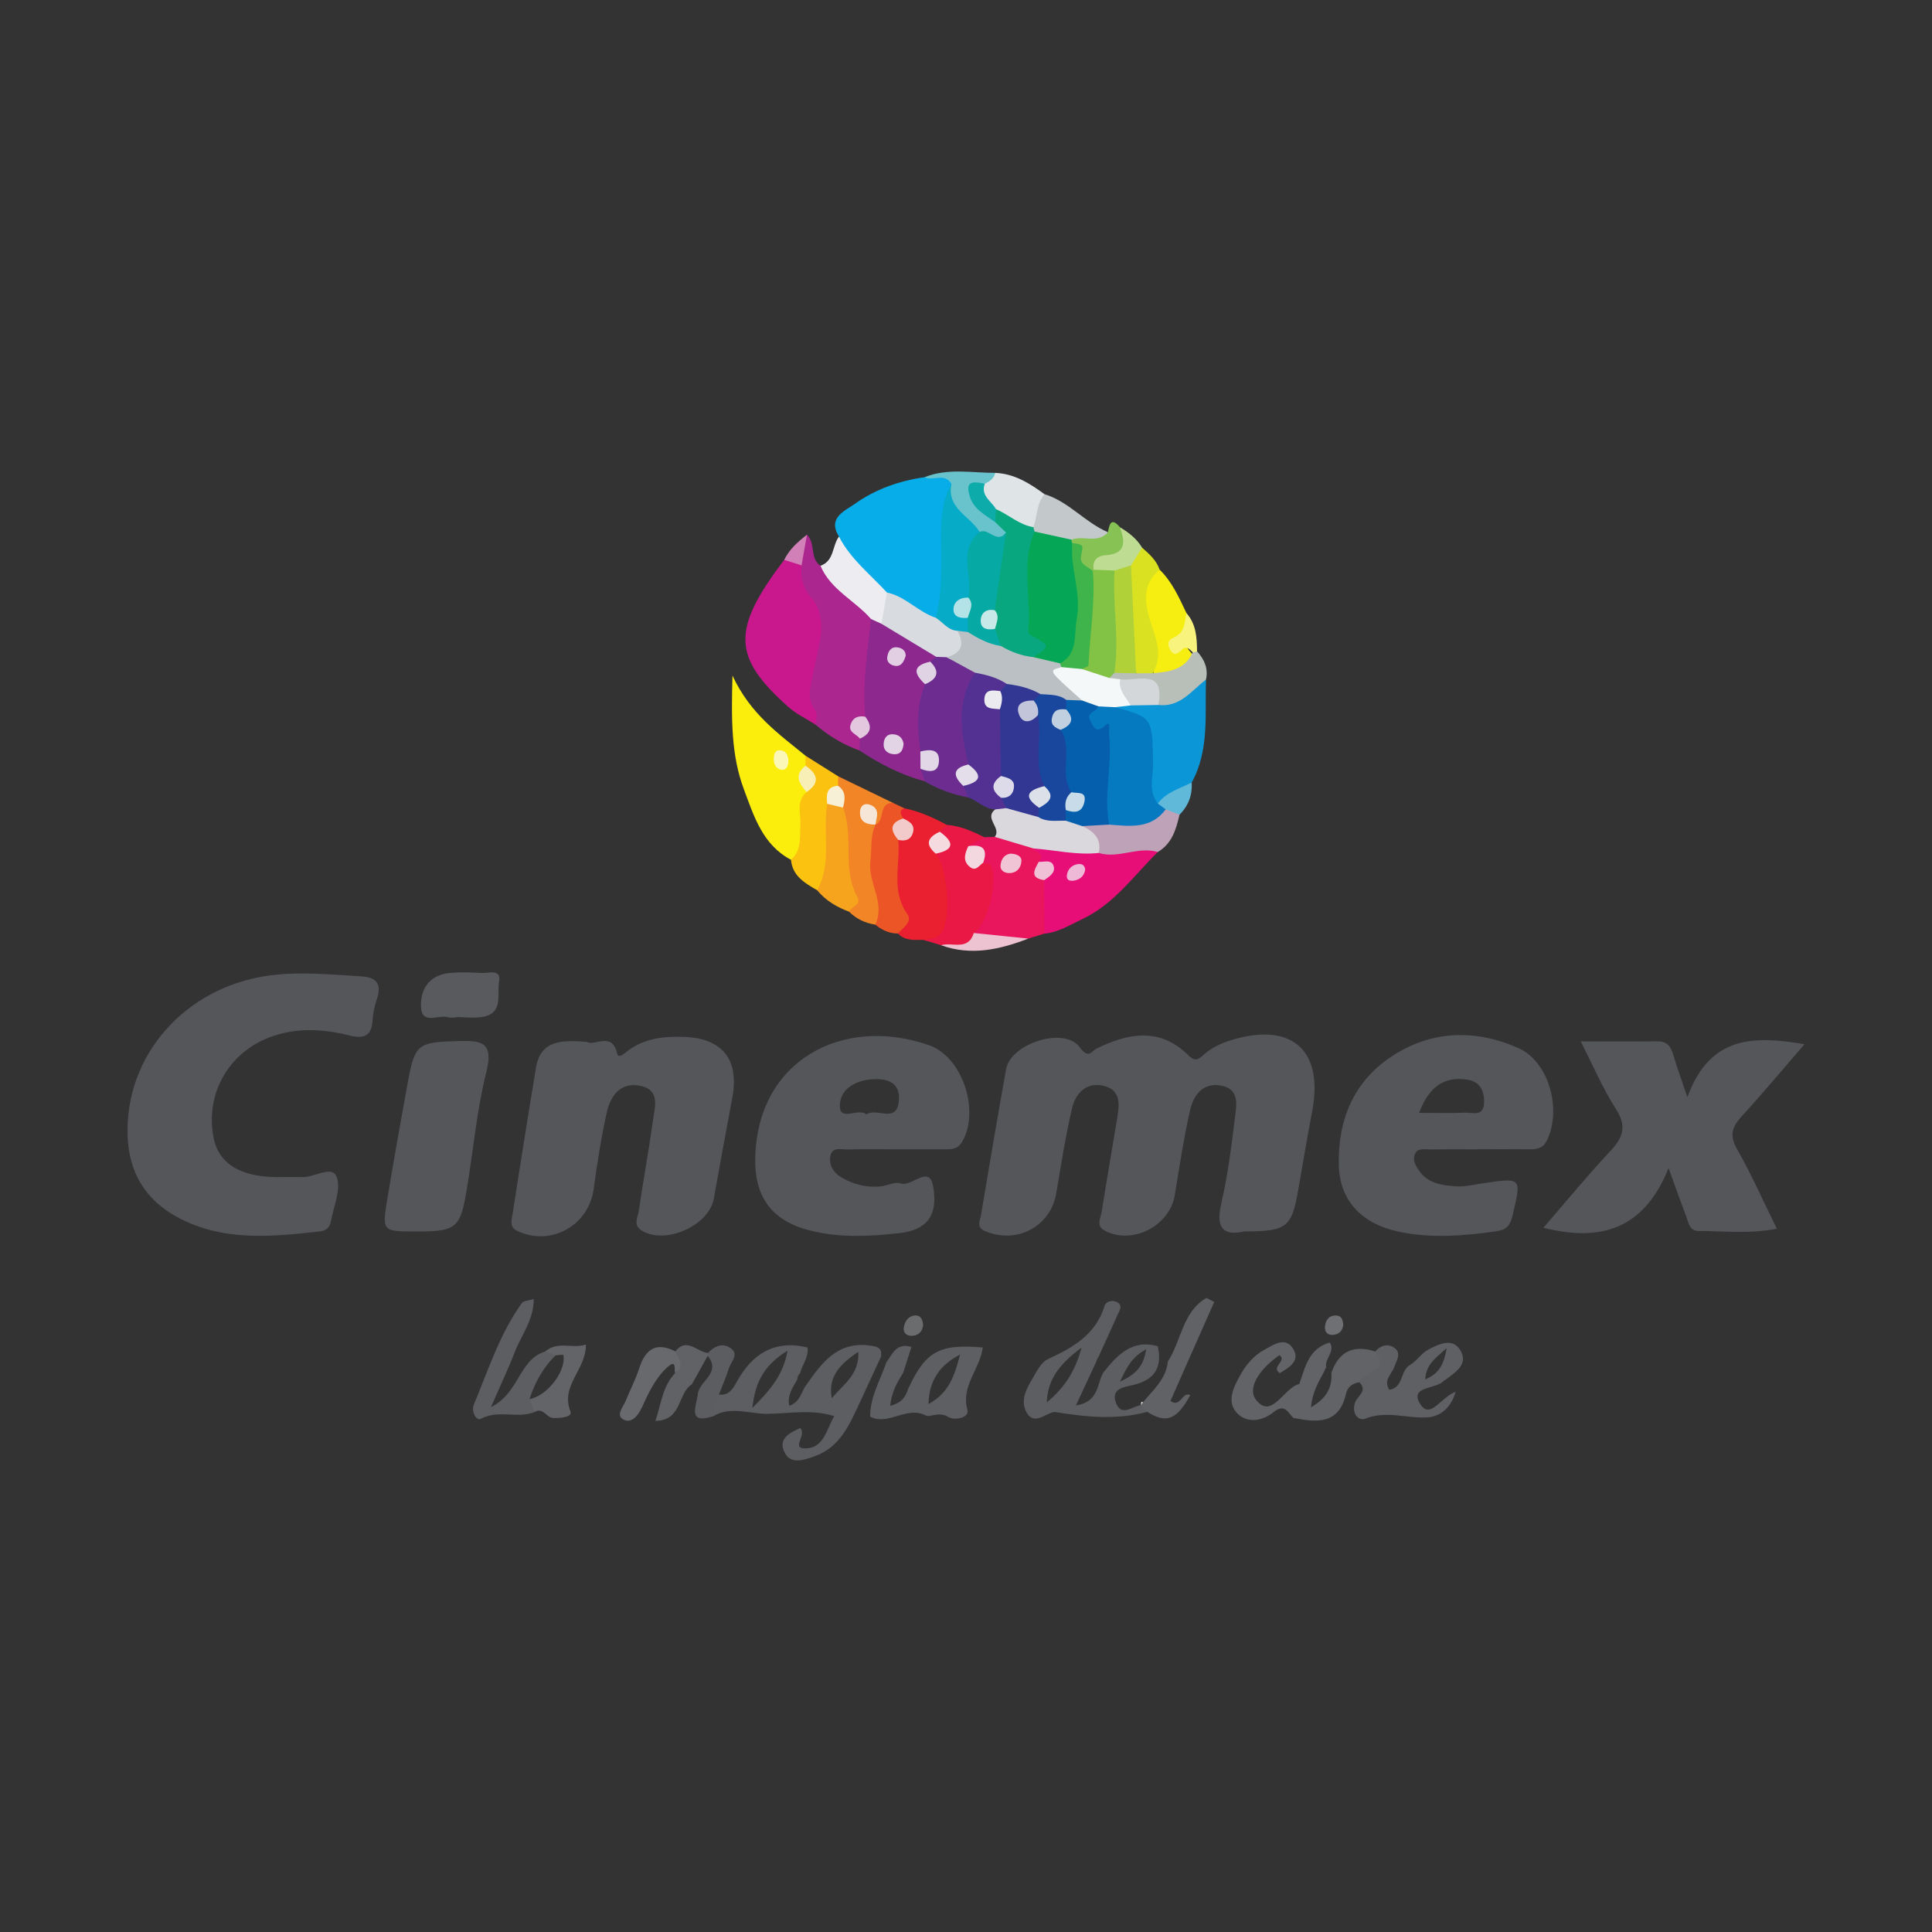 <?xml version="1.0" encoding="iso-8859-1"?>
<!-- Generator: Adobe Illustrator 27.0.0, SVG Export Plug-In . SVG Version: 6.00 Build 0)  -->
<svg version="1.1" id="Layer_1" xmlns="http://www.w3.org/2000/svg" xmlns:xlink="http://www.w3.org/1999/xlink" x="0px" y="0px"
	 viewBox="0 0 500 500" style="enable-background:new 0 0 500 500;" xml:space="preserve">
<rect x="0" y="0" width="500" height="500" fill="#333333" stroke="none"/>
<g>
	<path style="fill:#55565A;" d="M322.003,318.689c-5.334,1.211-7.446-0.774-5.931-7.27c1.689-7.246,2.618-14.689,3.517-22.09
		c0.4-3.294,1.353-7.569-3.708-8.4c-4.647-0.763-7.021,2.552-7.881,6.351c-1.642,7.253-2.757,14.63-3.958,21.978
		c-1.306,7.991-10.924,12.973-18.057,9.278c-2.443-1.265-1.156-3.21-0.888-4.885c1.29-8.049,2.674-16.083,4.01-24.124
		c0.594-3.578,1.119-7.45-3.524-8.519c-4.504-1.037-7.247,1.957-8.153,5.862c-1.682,7.249-2.833,14.624-4.077,21.969
		c-1.457,8.604-10.237,13.246-18.401,9.77c-2.387-1.016-1.337-2.605-1.091-4.06c2.141-12.638,4.25-25.283,6.529-37.896
		c1.188-6.573,14.994-11.065,19.004-5.667c2.398,3.228,2.955,1.089,4.403,0.379c8.292-4.064,16.449-5.522,23.787,1.774
		c1.762,1.752,2.641,0.978,3.951-0.189c2.132-1.898,4.687-3.046,7.397-3.854c15.467-4.612,23.664,2.762,20.663,18.516
		c-1.264,6.636-2.408,13.295-3.548,19.954C334.313,317.693,333.152,318.693,322.003,318.689z"/>
	<path style="fill:#55565A;" d="M73.271,304.628c1.633,0,3.268-0.053,4.899,0.011c3.126,0.123,7.693-3.142,8.928-0.123
		c1.281,3.131-0.755,7.651-1.455,11.543c-0.261,1.453-1.133,2.427-2.808,2.615c-12.582,1.412-25.13,2.709-36.944-3.679
		c-8.364-4.523-12.541-11.701-12.866-20.988c-0.73-20.824,14.718-38.261,35.998-41.446c8.197-1.227,16.253-0.364,24.379,0.112
		c3.934,0.231,5.456,1.845,4.172,5.786c-0.574,1.761-1.046,3.62-1.146,5.457c-0.226,4.171-2.168,5.026-6.018,4.058
		c-6.869-1.728-13.811-2.103-20.626,0.474C59.127,272.48,53.171,283.022,55.22,294.2C56.536,301.382,62.557,304.915,73.271,304.628z
		"/>
	<path style="fill:#55565A;" d="M151.816,269.619c1.982,1.297,6.554-2.824,7.893,3.013c0.34,1.482,1.906-0.043,2.672-0.623
		c4.372-3.308,9.38-3.85,14.631-3.666c9.918,0.347,14.337,5.83,12.524,15.651c-1.609,8.717-3.247,17.428-4.785,26.157
		c-1.248,7.085-12.65,12.148-18.763,8.255c-2.196-1.398-0.912-3.401-0.667-5.065c1.154-7.84,2.599-15.639,3.681-23.488
		c0.454-3.294,1.863-7.617-2.98-8.779c-5.146-1.235-7.975,2.264-8.97,6.732c-1.468,6.593-2.499,13.297-3.427,19.994
		c-1.308,9.431-11.121,14.846-19.718,10.777c-2.127-1.007-1.521-2.688-1.288-4.182c1.976-12.677,3.976-25.352,6.081-38.008
		C139.928,269.01,145.529,269.192,151.816,269.619z"/>
	<path style="fill:#55565A;" d="M240.392,270.486c-22.361-7.767-44.498,3.975-44.933,29.342
		c-0.183,10.506,4.762,16.518,15.099,18.85c7.402,1.686,14.861,1.292,22.319,0.436c6.728-0.787,10.001-4.27,8.624-12.08
		c-1.011-5.759-5.464,0.183-8.371-0.758c-1.587-0.506-3.638,0.632-5.492,0.787c-3.596,0.295-6.953-0.59-10.043-2.458
		c-1.966-1.194-3.076-3.118-2.711-5.309c0.435-2.683,2.893-1.756,4.593-1.812c3.975-0.112,7.95-0.042,11.925-0.042
		c4.214,0,8.428,0.014,12.627,0c1.868,0,3.694,0.155,4.916-1.854C253.651,287.763,249.269,273.576,240.392,270.486z
		 M224.225,288.423c-2.149-1.896-7.22,2.247-6.854-2.711c0.309-4.34,4.747-6.419,9.383-6.433c3.497-0.014,6.054,1.32,5.899,5.141
		C232.386,291.162,226.922,286.457,224.225,288.423z"/>
	<path style="fill:#55565A;" d="M392.918,271.217c-11.124-4.916-22.502-4.593-32.769,2.191
		c-9.959,6.559-14.004,16.715-13.653,28.359c0.281,8.947,5.899,14.847,15.071,16.897c8.582,1.91,17.178,1.208,25.774-0.028
		c2.402-0.351,3.469-1.376,4.059-3.877c2.402-10.071,2.528-10.029-7.669-8.512c-2.318,0.337-4.663,0.927-6.939,0.773
		c-3.469-0.253-7.079-0.66-9.397-3.863c-0.955-1.32-1.938-2.823-1.194-4.523c0.702-1.587,2.374-1.152,3.694-1.166
		c4.2-0.056,8.414-0.014,12.613-0.014c0-0.014,0-0.014,0-0.028c4.453,0,8.891-0.028,13.33,0.014c1.966,0.014,3.54-0.267,4.551-2.374
		C404.225,286.976,400.826,274.728,392.918,271.217z M379.012,287.96c-3.624,0.169-7.262,0.042-11.757,0.042
		c2.556-6.714,6.335-9.397,12.248-8.624c3.399,0.435,4.607,2.683,4.579,5.857C384.041,289.168,381.021,287.861,379.012,287.96z"/>
	<path style="fill:#55565A;" d="M409.083,269.519c7.342,0,13.582,0.059,19.82-0.028c2.683-0.038,3.576,1.513,4.214,3.742
		c0.829,2.896,1.896,5.723,3.58,10.712c5.771-15.892,17.128-15.965,30.303-13.7c-5.646,6.52-10.807,12.718-16.25,18.658
		c-2.517,2.747-3.231,4.945-1.193,8.51c3.686,6.449,6.694,13.286,10.287,20.574c-7.032,1.406-13.668,0.598-20.249,0.587
		c-2.448-0.004-2.638-2.304-3.276-3.97c-1.302-3.397-2.504-6.832-4.492-12.3c-6.333,15.759-17.403,19.191-32.398,15.446
		c5.87-6.779,11.376-13.525,17.325-19.855c3.323-3.535,4.309-6.425,1.445-10.884C414.851,281.801,412.406,276.009,409.083,269.519z"
		/>
	<path style="fill:#55565A;" d="M107.631,318.712c-8.685-0.006-8.782-0.022-7.387-8.458c1.672-10.114,3.484-20.206,5.321-30.293
		c1.796-9.861,2.694-10.22,12.863-10.533c6.179-0.19,9.398,0.182,7.432,8.033c-2.479,9.899-3.369,20.191-5.049,30.297
		C119.117,317.948,118.121,318.719,107.631,318.712z"/>
	<path style="fill:#06ADE8;" d="M217.128,138.862c-3.04-4.867,1.482-6.599,4.042-8.423c5.356-3.816,11.534-6.019,18.106-6.933
		c2.624-0.224,5.418-1.615,7.619,1.1c-1.581,9.164-1.12,18.466-1.823,27.691c-0.192,2.524-0.094,5.15-1.743,7.339
		c-6.159,2.309-9.31-3.732-14.153-5.095C224.184,150.069,217.809,146.648,217.128,138.862z"/>
	<path style="fill:#AB268F;" d="M208.841,138.39c2.296,2.185,0.636,6.092,3.5,8.03c4.934,4.142,10.13,8.017,13.782,13.478
		c0.484,8.517-0.291,16.959-1.565,25.367c-1.916,1.911-1.748,4.144-0.972,6.476c-0.029,0.999-0.317,1.871-1.17,2.474
		c-4.218-1.499-7.98-3.773-11.364-6.687c-3.215-4.935-4.379-9.454-2.271-15.86c1.813-5.508,3.2-12.671-2.039-18.353
		c-1.855-2.012-0.864-4.856-0.654-7.365C206.623,143.292,206.899,140.535,208.841,138.39z"/>
	<path style="fill:#C9178D;" d="M207.441,146.312c-0.231,3.173,0.184,5.586,2.619,8.497c4.574,5.469,1.584,12.774,0.553,18.65
		c-0.706,4.025-2.179,7.014,0.498,10.643c0.539,0.73-0.01,2.262-0.058,3.425c-2.331-1.486-4.911-2.691-6.952-4.503
		c-14.638-12.993-14.81-20.104-1.157-38.125C204.858,144.049,206.213,144.979,207.441,146.312z"/>
	<path style="fill:#5D5E61;" d="M225.278,348.245c-8.456-1.208-12.543,4.354-16.588,10.155c-1.348,1.657-1.405,4.326-4.424,5.422
		c-0.576-2.851,0.941-4.79,2.051-6.756c-0.014-0.014-0.014-0.014,0-0.014c0.014-0.604,0.211-1.194,0.759-1.685
		c0.52-2.233,2.275-4.116,1.91-6.644c-8.554-2.037-14.327,1.643-18.288,8.863c-1.067,1.952-2.107,3.596-4.649,3.343
		c-1.882,1.489-3.076,3.174-1.433,5.576c4.439-2.697,9.495-0.548,13.92-0.604c5.632-0.07,11.658-1.25,17.375,0.604
		c-2.009,3.259-2.655,8.568-7.852,8.329c-3.146-0.141,0.758-3.483-0.969-5.281c-2.725,1.32-5.913,2.767-3.975,6.461
		c1.573,2.978,4.691,1.91,7.473,0.955c7.009-2.388,9.355-8.568,12.136-14.425c1.77-3.835,3.54-7.669,5.309-11.504
		C228.27,348.947,227.301,348.526,225.278,348.245z M194.714,364.384c0.744-7.248,3.483-11.321,9.102-14.833
		C202.692,355.858,199.448,359.608,194.714,364.384z M215.264,361.884c-1.053-5.745,2.261-8.905,6.868-12.051
		C222.469,355.774,218.101,358.386,215.264,361.884z"/>
	<path style="fill:#FBEE0C;" d="M204.708,222.507c-7.36-3.877-9.588-11.266-12.197-18.251c-3.28-8.778-3.262-18.021-2.946-29.414
		c4.643,10.008,12.027,15.107,18.893,20.736c0.74,0.743,0.955,1.663,0.914,2.674c-0.616,2.601,0.062,5.221-0.08,7.836
		c-0.431,3.391-0.231,6.809-0.51,10.198C208.554,219.044,208.192,221.829,204.708,222.507z"/>
	<path style="fill:#8D288F;" d="M223.925,185.479c-0.738-8.499,0.552-16.879,1.498-25.279c1.318-0.689,2.538-0.148,3.771,0.283
		c4.781,2.564,10.1,4.342,13.42,9.074c-0.075,1.016-0.589,1.813-1.25,2.535c-2.098,1.531-1.51,3.684-1.3,5.751
		c-0.275,5.228-0.805,10.442-0.481,15.683c0.11,1.625,0.096,3.254,0.203,4.879c0.056,1.291,0.323,2.612-0.464,3.799
		c-6.111-1.657-11.661-4.5-16.904-7.99c0.039-1.019,0.078-2.038,0.118-3.057C223.774,189.454,222.486,187.133,223.925,185.479z"/>
	<path style="fill:#5D5E61;" d="M293.247,358.429c5.548-1.278,7.627-4.537,6.377-10.029c-6.714-1.882-10.478,2.332-14.102,6.826
		c-1.686,2.964-1.096,7.599-7.079,8.498c1.924-4.115,3.624-7.753,5.281-11.335c0-0.014,0-0.014,0-0.014
		c0.098-0.421,0.281-0.829,0.576-1.222c1.629-3.596,3.273-7.178,4.874-10.773c0.534-1.194,1.601-2.627-0.267-3.483
		c-1.082-0.506-2.711-0.056-3.034,1.011c-2.275,7.473-8.161,10.844-14.664,13.821c-1.503,0.688-2.627,2.613-3.526,4.2
		c-1.587,2.795-3.694,5.857-2.247,9.116c1.756,3.975,4.621,1.18,7.051,0.421c0.211-0.07,0.463-0.056,0.688-0.014
		c7.922,1.264,15.83,2.107,23.724-0.07c0.548-1.166-0.07-1.854-0.997-2.402c-0.028-0.014-0.07-0.042-0.098-0.056
		c-0.126-0.07-0.253-0.126-0.393-0.154c-0.07,0.281-0.126,0.576-0.169,0.885c-2.233,0.295-5.071,3.118-6.447-0.646
		C287.46,359.37,290.944,358.962,293.247,358.429z M296.646,349.172c-0.716,4.298-2.374,6.321-6.784,8.4
		C291.758,353.47,293.051,351.167,296.646,349.172z M270.914,362.965c0.169-5.689,2.964-9.748,8.989-14.201
		C278.007,355.872,274.791,359.636,270.914,362.965z"/>
	<path style="fill:#E70E78;" d="M299.631,220.503c-6.244,6.141-11.355,13.547-19.637,17.409c-3.156,1.472-6.121,3.407-9.718,3.71
		c-2.978-3.684-1.873-7.899-1.585-12.001c0.427-2.01,2.048-4.051-0.141-6.019c0.573-1.78-3.237-3.815,0.312-5.438
		c5.218-0.214,10.385,0.855,15.603,0.489c3.477-0.101,6.946-0.178,10.415-0.49C296.768,217.994,299.214,217.385,299.631,220.503z"/>
	<path style="fill:#EA1F2F;" d="M239.049,243.236c-2.352-0.016-4.795,0.339-6.662-1.641c-0.368-7.456-3.328-14.756-1.356-22.348
		c0.734-2.291,3.945-4.039,1.538-7.038c-0.333-1.398-1.609-3.253,1.434-3.045c3.928,0.81,7.543,2.417,11.039,4.328
		c0.663,0.991,0.089,1.74-0.471,2.496c-2.177,2.054-1.044,3.807,0.531,5.531c2.991,5.47,2.157,11.292,1.308,16.986
		C245.822,242.453,243.562,244.867,239.049,243.236z"/>
	<path style="fill:#6D2D90;" d="M239.322,202.205c-0.368-1.081-0.736-2.162-1.103-3.243c2.625-1.512,2.454-3.003-0.032-4.477
		c-0.769-5.887-1.154-11.747,1.237-17.41c0.729-1.879,0.872-3.891,1.331-5.831c0.512-0.419,1.024-0.837,1.536-1.256
		c0.844-0.77,1.85-0.912,2.934-0.775c2.876,0.996,6.293,1.209,7.303,4.955c-2.53,7.542-1.252,15.297-1.231,22.979
		c-0.379,1.917-1.805,3.686-0.818,5.805c0.307,1.137,0.769,2.271,0.087,3.427C246.583,205.619,242.81,204.294,239.322,202.205z"/>
	<path style="fill:#0A96D7;" d="M312.104,175.877c-0.301,9.005,0.936,18.222-3.687,26.628c-2.732,3.123-5.432,6.307-10.294,5.347
		c-2.698-3.74-1.391-8.054-1.691-12.121c-0.359-4.871,0.009-10.021-6.812-10.836c-0.95-0.114-1.329-1.169-1.322-2.18
		c1.039-1.218,2.459-1.56,3.948-1.757c2.151-0.199,4.308-0.079,6.458-0.107C304.263,182.143,306.979,175.75,312.104,175.877z"/>
	<path style="fill:#E9155D;" d="M267.452,219.58c0.76,1.033,3.269,1.374,1.369,3.459c1.233,1.353,0.97,3.155,1.423,4.742
		c0.01,4.614,0.021,9.228,0.031,13.842c-1.381,0.427-2.762,0.855-4.143,1.282c-4.846-0.287-10.128,3.306-14.457-1.619
		c3.246-5.363,3.798-11.125,2.505-17.145c-0.75-2.088-2.614-3.317-3.881-5.012c0.244-3.086,2.778-1.999,4.466-2.455
		c0.891-0.031,1.782-0.062,2.673-0.093C261.005,216.818,264.99,215.658,267.452,219.58z"/>
	<path style="fill:#5E5F62;" d="M254.326,348.723c-11.321-0.969-14.805,1.011-19.327,10.773c-0.618,2.065-1.742,3.624-4.621,4.326
		c0.351-3.399,1.728-5.998,3.357-8.512c0.702-2.219,1.419-4.439,2.149-6.728c-3.947-1.166-4.888,1.868-6.461,3.905
		c-1.573,4.663-4.256,8.99-4.228,14.144c4.79,2.472,9.425-2.95,14.524-0.253c0.871,0.449,3.427-1.138,5.675,0.323
		c1.559,1.011,5.534,0.253,4.972-1.812C248.623,358.555,253.722,354.243,254.326,348.723z M240.28,363.373
		c0.197-6.644,3.385-10.296,8.189-12.824C247.148,355.409,245.954,360.297,240.28,363.373z"/>
	<path style="fill:#5F6064;" d="M373.562,357.431c0.155-0.169,0.393-0.239,0.576-0.379c2.627-1.966,6.068-4.101,3.694-7.767
		c-2.051-3.16-5.548-1.376-8.161-0.028c-1.798,0.927-2.992,2.978-4.762,3.989c-2.599,1.489-1.643,5.899-5.352,6.433
		c-1.615-2.528,0.618-4.031,1.25-5.829c0.618-1.756,1.98-3.652,0.07-5.029c-1.545-1.11-3.568-0.744-4.958,0.955
		c0.225,3.469-4.509,4.382-4.13,7.95c2.261,2.233-0.478,3.554-1.067,5.169c-1.039,2.837,0.801,4.958,2.584,4.256
		c5.492-2.177,10.759-0.014,16.069-0.337c3.441-0.211,6.11-2.486,7.36-6.616c-3.68,1.222-6.545,7.192-9.088,3.301
		C364.489,358.695,371.526,359.594,373.562,357.431z M374.405,348.905c-0.787,4.565-2.163,6.616-5.548,8.091
		C368.997,353.414,371.062,351.799,374.405,348.905z"/>
	<path style="fill:#EA1844;" d="M254.766,216.675c-1.392,0.771-2.783,1.542-4.175,2.313c0.987,1.695,1.73,3.61,3.851,4.287
		c0.667,0.201,1.703,0.198,1.942,0.633c2.109,3.835-0.79,15.206-4.369,17.551c-1.058,5.778-5.181,3.358-8.471,3.166
		c-1.499-0.463-2.997-0.926-4.496-1.389c1.796-0.249,3.58-0.186,4.774-2.15c2.316-3.808,1.408-16.551-1.648-20.155
		c0.842-1.801,1.265-3.68,1.045-5.676c0.607-0.588,1.215-1.175,1.822-1.763C248.556,213.72,251.674,215.159,254.766,216.675z"/>
	<path style="fill:#533192;" d="M250.611,197.848c-1.781-8.088-3.37-16.161,1.734-23.746c3.454-1.797,6.164-0.686,8.432,2.153
		c0.114,1.108-0.419,1.94-1.15,2.681c-4.528,2.651,0.508,4.321,0.695,6.492c0.98,4.523,0.754,9.062,0.256,13.601
		c-0.517,2.341-2.293,4.622-0.326,7.092c0.512,1.216,1.06,2.432,0.045,3.661c-0.972,0.471-1.891,0.474-2.719-0.311
		c-2.767-0.055-4.59-2.252-7.011-3.091c-0.426-0.997-0.852-1.994-1.277-2.99C250.437,201.711,250.566,199.789,250.611,197.848z"/>
	<path style="fill:#5D5E61;" d="M144.289,350.408c-0.014,0.098-0.028,0.197-0.056,0.295c-0.126,0-0.253,0.014-0.365,0.014
		c-3.357,3.174-5.422,7.121-6.869,11.433c0.744-0.154,1.503-0.435,2.233-0.843c-0.056,0.225-0.084,0.464-0.112,0.702
		c-0.309,1.11-0.084,2.346-0.73,3.399c-4.439,1.84-9.369-0.674-13.92,1.77c-1.25,0.688-2.542-1.98-1.854-3.624
		c3.736-8.961,6.686-18.316,12.431-26.308c0.435-0.604,1.686-0.618,3.076-1.082c0.042,5.408-3.174,9.285-4.846,13.625
		c-1.714,4.439-3.778,8.751-6.222,14.369c7.388-3.61,7.22-12.375,14.06-14.397C142.421,348.737,143.474,349.004,144.289,350.408z"/>
	<path style="fill:#F28525;" d="M216.92,200.906c4.718,2.29,9.436,4.579,14.154,6.869c-1.089,2.21-0.951,5.211-3.976,6.175
		c-0.312-0.229-0.494-0.602-0.856-0.778c0.489,0.505,0.866,1.079,1.082,1.766c0.174,5.695-0.45,11.401,1.479,16.997
		c0.921,2.672,0.229,5.451-2.28,7.366c-2.614-0.414-4.91-1.469-6.787-3.367c-1.931-8.534-1.563-17.346-3.168-25.919
		c-0.069-2.084-0.318-4.151-0.639-6.214C215.875,202.705,216.096,201.7,216.92,200.906z"/>
	<path style="fill:#616366;" d="M351.791,357.726c-1.742,0.253-3.034,1.194-3.427,2.922c-1.826,8.076-7.585,7.501-13.639,6.307
		c-1.517-3.287-0.843-6.18,1.531-8.779c1.545-4.368,2.43-9.214,7.908-10.731c1.461,2.43-1.461,4.186-0.941,6.447
		c-0.211,0.267-0.393,0.548-0.421,0.843c-1.447,2.753-3.188,5.464-3.497,9.467c4.017-2.36,5.506-5.127,5.253-8.891
		c1.938-5.632,5.787-7.36,11.363-5.534C360.289,355.395,352.255,354.594,351.791,357.726z"/>
	<path style="fill:#595A5E;" d="M118.063,263.301c-0.698,0-1.457,0.181-2.082-0.032c-2.439-0.829-6.901,2.219-7.04-2.876
		c-0.125-4.587,2.308-8.075,7.364-8.575c2.764-0.273,5.583-0.17,8.365-0.016c1.799,0.1,5.131-1.158,4.497,2.261
		c-0.593,3.198,1.204,8.088-4.141,9.086c-2.247,0.42-4.637,0.07-6.963,0.07C118.063,263.246,118.063,263.273,118.063,263.301z"/>
	<path style="fill:#FBC310;" d="M216.92,200.906c-0.017,0.813-0.034,1.626-0.051,2.439c-0.54,1.917-0.908,3.865-1.032,5.863
		c-0.828,5.08,0.81,10.304-0.79,15.293c-0.7,2.181,0.067,5.436-3.582,5.882c-3.157-1.844-6.37-3.642-6.762-7.868
		c2.804-2.493,2.253-5.818,2.432-9.041c0.16-2.867-1.205-6.101,1.61-8.485c0.848-2.314,0.199-4.566-0.284-6.825
		c-0.001-0.862-0.002-1.723-0.004-2.585C211.278,197.354,214.099,199.13,216.92,200.906z"/>
	<path style="fill:#EC5627;" d="M226.523,239.301c2.711-5.711-2.002-10.847-1.264-16.477c0.412-3.144-0.126-6.413,1.334-9.417
		l-0.036,0.04c2.566-1.047,0.637-5.674,4.519-5.672c0.975,0.463,1.952,0.926,2.928,1.389c-1.567,0.741-0.747,1.715-0.261,2.657
		c-0.493,1.833-0.561,3.764-1.272,5.548c0.572,6.393-1.967,13.077,2.327,19.16c1.477,2.092-1.142,3.565-2.41,5.066
		C230.131,241.599,228.234,240.688,226.523,239.301z"/>
	<path style="fill:#DAD8DD;" d="M257.577,209.47c0.944-0.109,1.889-0.218,2.833-0.327c2.812-0.99,5.515,0.037,8.255,0.426
		c2.333,0.717,4.783,0.889,7.146,1.487c1.746,0.531,3.514,0.989,5.234,1.618c3.715,1.618,5.984,3.837,3.311,8.071
		c-5.704,0.623-11.271-0.753-16.904-1.164c-3.338-0.999-6.676-1.999-10.014-2.998C259.3,214.247,254.545,211.782,257.577,209.47z"/>
	<path style="fill:#F6EE10;" d="M300.114,147.425c3.247,3.17,5.029,7.243,6.935,11.24c0.367,0.865,0.803,2.049,0.424,2.663
		c-2.092,3.388-0.981,6.018,1.604,8.454c-1.8,5.32-5.629,6.361-10.582,5.034c0.312-7.317-4.087-13.979-2.986-21.416
		C295.933,150.531,295.608,147.13,300.114,147.425z"/>
	<path style="fill:#616266;" d="M308.052,361.055c-3.554,6.433-6.18,7.444-11.153,4.326c-0.548-0.576-1.11-1.152-1.657-1.728
		c0.042-0.309,0.098-0.604,0.169-0.885c0.14,0.028,0.267,0.084,0.393,0.154c2.613-3.231,5.984-5.984,6.433-10.563
		c3.512-5.366,3.806-12.894,9.973-16.448c0.688,0.337,1.363,0.688,2.037,1.025c-3.778,8.526-7.543,17.066-11.335,25.634
		C305.552,364.468,305.917,360.016,308.052,361.055z"/>
	<path style="fill:#F6A41E;" d="M211.465,230.382c3.953-7.09,1.344-14.949,2.622-22.353c1.713-1.149,2.853,0.09,4.077,0.979
		c2.931,7.408-0.344,15.797,3.69,23.063c1.147,2.065-1.453,2.539-2.118,3.863C216.525,234.759,213.675,233.047,211.465,230.382z"/>
	<path style="fill:#EDEDF1;" d="M228.115,161.43c-0.897-0.41-1.794-0.819-2.692-1.229c-4.155-4.789-10.459-7.539-13.082-13.781
		c3.599-1.251,2.989-5.166,4.787-7.557c2.976,5.812,8.103,9.78,12.396,14.464C231.362,156.429,230.148,159.001,228.115,161.43z"/>
	<path style="fill:#626366;" d="M336.256,358.181c-0.513,2.923-1.025,5.845-1.538,8.768c-1.439-1.375-2.206-3.831-5.143-1.469
		c-2.859,2.299-6.919,3.021-9.543,0.105c-2.67-2.969-0.747-6.636,0.97-9.743c1.488-2.692,3.502-5.051,6.197-6.518
		c2.335-1.271,5.407-3.503,7.426-0.324c2.022,3.186-0.978,4.886-3.434,6.372c-2.379-1.636,1.957-3.136-0.051-4.651
		c-4.304,2.859-8.803,8.22-5.996,11.663C329.219,367.383,332.181,359.155,336.256,358.181z"/>
	<path style="fill:#BEA2B8;" d="M284.356,220.744c0.791-3.683-1.278-5.604-4.284-6.948c1.631-2.101,3.998-1.954,6.277-2.073
		c5.062,0.286,9.988-0.123,14.437-2.918c2.083-0.633,3.624-0.068,4.476,2.02c-0.883,3.805-1.937,7.51-5.632,9.679
		C294.513,218.955,289.474,222.311,284.356,220.744z"/>
	<path style="fill:#DAE121;" d="M300.114,147.425c-5.302,4.433-3.522,10.057-1.834,15.081c1.388,4.13,2.383,7.793,0.036,11.725
		c-1.174,1.246-2.538,1.288-4.011,0.638c-3.672-9.31-2.949-19.06-2.866-28.756c0.757-2.048,1.179-4.421,4.144-4.373
		C297.43,143.366,299.275,144.995,300.114,147.425z"/>
	<path style="fill:#DFE5E6;" d="M257.57,122.378c4.947,0.217,8.909,2.711,12.738,5.512c0.518,3.339-0.12,6.347-2.533,8.851
		c-4.513,1.681-7.192-1.934-10.541-3.637c-2.281-1.889-4.078-4.009-3.379-7.283C254.361,123.887,256.276,123.468,257.57,122.378z"/>
	<path style="fill:#C3C9CA;" d="M267.432,136.428c1.049-2.815,0.803-6.066,2.876-8.537c6.294,1.911,10.487,7.326,16.419,9.839
		c-1.217,5.517-5.731,2.475-8.73,3.375c-3.605-0.068-7.156-0.372-10.227-2.574C267.113,137.919,267.002,137.217,267.432,136.428z"/>
	<path style="fill:#B8BFB9;" d="M294.027,174.252c1.43-0.007,2.859-0.014,4.289-0.021c4.215-0.353,8.353-0.853,10.367-5.417
		c0.195-0.884,0.575-0.929,1.116-0.246c1.879,2.088,2.949,4.43,2.307,7.311c-3.746,2.86-6.691,7.221-12.313,6.567
		c-1.352-5.742-6.056-4.985-10.235-5.258c-1.063-0.213-1.999-0.642-2.695-1.509c-0.073-1.321,0.716-2.012,1.8-2.499
		C290.645,172.564,292.444,172.873,294.027,174.252z"/>
	<path style="fill:#636467;" d="M147.632,365.283c0.604,1.489-2.697,1.77-4.509,1.685c-1.714-0.07-2.556-2.837-4.734-1.559
		c-0.463-1.082-0.927-2.177-1.391-3.259c0.744-0.154,1.503-0.435,2.233-0.843c3.849-2.065,7.206-7.093,6.574-10.633
		c-0.014-0.084-0.885-0.014-1.573,0.028c-0.126,0-0.253,0.014-0.365,0.014c-0.927-0.323-1.84-0.632-2.753-0.955
		c3.259-2.823,7.023-0.604,10.52-1.798C151.705,354.524,144.963,358.555,147.632,365.283z"/>
	<path style="fill:#67696C;" d="M174.716,355.352c-0.28-1.012,0.433-3.681-1.948-1.56c-3.18,2.833-4.933,6.715-6.687,10.534
		c-0.938,2.042-2.677,4.134-4.709,3.073c-2.129-1.113-0.083-3.27,0.568-4.885c1.131-2.807,2.562-5.511,3.481-8.382
		c1.592-4.97,4.353-6.943,9.36-4.393C178.076,352.937,178.071,353.349,174.716,355.352z"/>
	<path style="fill:#616265;" d="M183.899,351.785c-0.014,0.042-0.028,0.07-0.042,0.112c-0.169-0.323-0.393-0.674-0.688-1.039
		c-1.362,2.458-2.739,4.916-4.101,7.388c-3.764,2.332-2.472,9.383-9.453,9.481c1.517-4.439,1.84-8.933,5.099-12.375
		c2.711-1.84,0.801-3.736,0.07-5.618c2.992-3.75,5.632,0.197,8.442,0.407C183.674,350.605,183.885,351.153,183.899,351.785z"/>
	<path style="fill:#68C3CC;" d="M257.57,122.378c-0.331,1.489-1.461,2.21-2.706,2.822c-3.102,0.967-2.334,2.967-1.025,4.721
		c1.205,1.615,2.722,3.032,4.498,4.097c1.228,1.055,2.687,1.973,2.425,3.941c-2.752,4.31-5.413-0.299-8.14-0.081
		c-4.781-2.876-8.607-6.236-6.398-12.639c-1.715-2.993-4.76-0.65-6.95-1.732C245.248,121.081,251.449,122.382,257.57,122.378z"/>
	<path style="fill:#5C5D60;" d="M188.689,353.976c-0.744,2.36-1.756,4.635-2.641,6.953c-0.478,1.854-0.955,3.708-1.433,5.576
		c-6.602,2.149-4.579-2.177-4.059-5.394c0.042-3.343,5.38-5.323,3.301-9.214c-0.169-0.323-0.393-0.674-0.688-1.039
		c0.042-0.239,0.07-0.478,0.056-0.716c1.756-1.84,3.919-2.781,6.04-1.096C191.231,350.619,189.208,352.389,188.689,353.976z"/>
	<path style="fill:#D7DADB;" d="M295.804,362.923c-0.197,0.239-0.379,0.478-0.562,0.73c0.042-0.309,0.098-0.604,0.169-0.885
		C295.551,362.797,295.677,362.853,295.804,362.923z"/>
	<path style="fill:#87C354;" d="M277.335,139.678c3.008-1.244,6.769,1.135,9.394-1.949c0.394-2.012,0.792-4.018,3.124-1.269
		c3.196,3.576,3.047,6.492-1.727,8.401c-1.501,0.601-2.95,1.229-4.044,2.471c-0.519,0.413-1.105,0.676-1.761,0.782
		c-4.417-0.333-2.95-4.757-4.799-6.884c-0.32-0.312-0.448-0.648-0.397-1.004C277.176,139.861,277.246,139.678,277.335,139.678z"/>
	<path style="fill:#BFDC93;" d="M283.047,147.438c-0.42-2.425,0.976-3.597,3.063-3.741c5.384-0.372,5.075-3.496,3.742-7.237
		c2.285,1.354,4.339,2.959,5.73,5.281c-0.96,1.525-1.919,3.052-2.878,4.578c-1.012,1.752-2.491,2.766-4.543,2.886
		C286.239,149.251,284.34,149.215,283.047,147.438z"/>
	<path style="fill:#EEC3D1;" d="M243.545,244.625c2.889-0.879,7.016,1.551,8.47-3.165c4.706,0.481,9.412,0.963,14.118,1.445
		C258.776,245.737,251.333,247.443,243.545,244.625z"/>
	<path style="fill:#61B9DA;" d="M305.262,210.824c-1.192-0.453-2.385-0.905-3.577-1.358c-1.865,1.106-1.938-0.226-2.049-1.505
		c2.199-2.989,5.702-3.88,8.78-5.455C308.596,205.745,307.588,208.534,305.262,210.824z"/>
	<path style="fill:#F7F37D;" d="M309.798,168.568c-0.361,0.135-0.734,0.218-1.117,0.247c-0.804-0.833-1.726-1.759-2.816-0.646
		c-1.222,1.247-2.278,1.525-3.113-0.16c-0.639-1.289-0.609-2.362,1.182-3.123c2.613-1.109,2.685-3.831,3.115-6.221
		C309.578,161.518,309.759,165.023,309.798,168.568z"/>
	<path style="fill:#6A6C6E;" d="M238.898,343.06c-0.239,1.62-1.294,2.71-3.124,2.645c-1.228-0.044-2.11-0.849-1.853-2.254
		c0.315-1.719,1.358-3.021,3.123-3.018C238.219,340.435,238.899,341.562,238.898,343.06z"/>
	<path style="fill:#D181B7;" d="M207.441,146.312c-1.499-0.471-2.998-0.942-4.497-1.413c1.337-2.739,3.542-4.692,5.896-6.509
		C208.374,141.03,207.908,143.671,207.441,146.312z"/>
	<path style="fill:#6E7073;" d="M347.637,342.887c-0.215,1.578-1.129,2.476-2.671,2.575c-1.355,0.087-2.142-0.689-2.064-2.043
		c0.104-1.801,1.06-3.044,2.953-2.97C347.221,340.502,347.567,341.691,347.637,342.887z"/>
	<path style="fill:#05ABC7;" d="M246.225,125.238c-1.298,6.339,4.827,8.316,7.309,12.434c-1.129,5.184-0.732,10.53-1.664,15.73
		c-1.379,2.277-3.732,4.473-0.595,7.149c0.283,1.061,0.136,2.038-0.538,2.924c-0.911,0.672-1.944,0.939-3.059,0.959
		c-2.819-0.329-5.028-1.4-5.499-4.559c1.849-7.006,1.391-14.17,1.384-21.292C243.559,133.931,243.909,129.402,246.225,125.238z"/>
	<path style="fill:#D8DCE0;" d="M242.18,159.874c1.847,1.159,3.139,3.236,5.598,3.381c2.444,1.121,2.744,2.99,1.63,5.163
		c-0.922,1.797-2.222,3.041-4.421,1.668c-0.898-0.033-1.797-0.065-2.696-0.099c-4.726-2.853-9.451-5.705-14.176-8.558
		c0.47-2.701,0.94-5.403,1.41-8.104C234.344,154.348,237.605,158.379,242.18,159.874z"/>
	<path style="fill:#E2C7DF;" d="M223.925,185.479c1.908,2.473,1.566,4.395-1.39,5.678c-0.832-1.208-3.079-1.556-2.392-3.67
		C220.728,185.687,222.134,185.152,223.925,185.479z"/>
	<path style="fill:#F8EFB7;" d="M208.461,198.163c3.18,2.148,3.841,4.4,0.284,6.826C206.79,202.791,205.434,200.568,208.461,198.163
		z"/>
	<path style="fill:#FAF7B7;" d="M204.044,196.642c0.027,1.57-0.543,2.766-1.829,2.562c-1.479-0.234-2.088-1.648-1.964-3.132
		c0.074-0.884,0.351-1.926,1.505-1.905C203.479,194.2,203.887,195.509,204.044,196.642z"/>
	<path style="fill:#E1D7E6;" d="M238.186,194.485c2.463-0.59,5.075-0.737,4.803,2.701c-0.234,2.953-2.637,2.584-4.77,1.777
		C238.208,197.469,238.197,195.977,238.186,194.485z"/>
	<path style="fill:#E3D4E5;" d="M233.843,192.479c-0.11,1.498-0.64,2.759-2.375,2.716c-1.472-0.036-2.748-0.817-2.778-2.412
		c-0.026-1.394,0.559-2.805,2.328-2.76C232.508,190.062,233.583,190.856,233.843,192.479z"/>
	<path style="fill:#E2CFE3;" d="M234.4,169.725c-0.466,1.415-1.07,2.825-2.758,2.599c-1.075-0.144-2.237-0.88-2.017-2.322
		c0.222-1.454,0.962-2.702,2.662-2.461C233.396,167.698,234.414,168.348,234.4,169.725z"/>
	<path style="fill:#E0D3E4;" d="M240.754,171.243c2.672,2.655,1.761,4.492-1.331,5.831
		C236.442,174.349,236.098,172.225,240.754,171.243z"/>
	<path style="fill:#EEB9D7;" d="M280.853,224.994c-0.186,1.415-1.027,2.445-2.478,2.814c-1.149,0.292-2.497,0.259-2.244-1.434
		c0.209-1.399,1.212-2.465,2.714-2.725C279.787,223.486,280.655,223.708,280.853,224.994z"/>
	<path style="fill:#F0C0D7;" d="M270.245,227.78c-3.868-0.561-2.548-2.68-1.424-4.741c1.42,0.098,3.398-0.752,3.892,1.23
		C273.13,225.94,271.5,226.894,270.245,227.78z"/>
	<path style="fill:#F2CAC9;" d="M232.47,217.369c-2.084-2.425-2.275-4.415,1.273-5.547c1.523,0.716,3.081,1.53,2.553,3.572
		C235.8,217.314,234.307,217.791,232.47,217.369z"/>
	<path style="fill:#F5DADF;" d="M243.22,215.255c3.63,2.624,3.976,4.644-1.045,5.676
		C239.239,218.435,240.131,216.643,243.22,215.255z"/>
	<path style="fill:#BAC0C4;" d="M244.987,170.086c3.947-1.045,4.7-3.395,2.791-6.831c0.893,0.104,1.787,0.208,2.681,0.311
		c3.485-0.871,6.038,1.807,9.147,2.375c2.722,0.941,5.458,1.836,8.208,2.69c2.063,0.819,4.33,1.044,6.302,2.131
		c0.51,0.402,0.781,0.936,0.856,1.57c-0.723,2.664,1.606,3.552,2.913,5.074c1.081,1.26,3.494,2.043,1.891,4.472
		c-1.224,0.745-2.542,0.755-3.896,0.531c-2.301-0.646-4.707-0.77-7.018-1.38c-2.843-1.174-6.183-1.334-8.292-4.019
		c-2.498-1.659-5.321-2.4-8.226-2.909C249.892,172.764,247.44,171.425,244.987,170.086z"/>
	<path style="fill:#E3DEEA;" d="M250.611,197.848c4.015,2.91,3.004,4.621-1.323,5.54
		C246.562,200.786,246.449,198.807,250.611,197.848z"/>
	<path style="fill:#067AC1;" d="M299.636,207.961c0.682,0.502,1.364,1.003,2.047,1.505c-3.836,5.178-9.294,4.348-14.636,3.942
		c-5.38-7.077-0.789-14.779-1.376-22.157c-0.081-1.023,1.345-2.019,0.087-3.093c0.468,0.939,0.121,1.538-0.863,1.565
		c-1.871,0.051-3.087-1.119-3.668-2.693c-1.066-2.882,0.794-4.25,3.108-5.26c1.633-0.32,3.163-0.288,4.241,1.254
		c9.74,2.665,9.615,2.667,9.84,14.289C298.485,200.857,297.065,204.673,299.636,207.961z"/>
	<path style="fill:#F5F8F8;" d="M288.576,183.025c-1.431-0.074-2.862-0.148-4.292-0.222c-1.758,0.483-3.171-0.001-4.219-1.506
		c-2.292-2.099-4.709-4.08-6.838-6.332c-1.842-1.947,0.44-1.847,1.427-2.325c1.534-1.311,3.306-1.284,5.141-0.935
		c2.598,0.933,5.77,0.769,7.313,3.759c0.927,0.106,1.855,0.213,2.782,0.319c1.698,1.943,3.526,3.833,2.725,6.78
		C291.269,182.718,289.922,182.871,288.576,183.025z"/>
	<path style="fill:#D3D7D9;" d="M292.615,182.564c-1.203-2.142-3.245-3.947-2.724-6.781c4.348,0.665,11.705-3.138,9.9,6.663
		C297.399,182.485,295.007,182.524,292.615,182.564z"/>
	<path style="fill:#F3D8E0;" d="M254.442,223.275c-1.034,0.662-1.834,2.317-3.368,1.141c-2.044-1.566-1.361-3.522-0.484-5.428
		C254.049,218.464,255.824,219.452,254.442,223.275z"/>
	<path style="fill:#F1C4D5;" d="M261.61,220.917c1.517,0.075,2.783,0.654,2.734,1.868c-0.065,1.644-1.009,3.053-2.975,3.166
		c-1.31,0.075-2.477-0.611-2.438-1.837C258.986,222.455,259.902,221.079,261.61,220.917z"/>
	<path style="fill:#333794;" d="M260.57,177.012c3.052,0.38,6.012,1.068,8.708,2.629c-0.124,0.988-0.688,1.718-1.37,2.373
		c-3.832,3.648,3.267,2.47,2.186,4.899c1.138,5.098,0.481,10.3,0.93,15.43c-0.813,2.461-2.581,4.76-1.353,7.602
		c-0.132,0.63-0.455,1.13-0.992,1.487c-2.756-0.763-5.512-1.525-8.268-2.288c-0.449-0.895-0.897-1.789-1.345-2.684
		c1.587-1.879,0.928-3.755-0.006-5.631c-0.101-5.755-0.201-11.511-0.302-17.266c-1.221-1.6-1.183-3.168,0.124-4.702
		C259.444,178.244,260.007,177.628,260.57,177.012z"/>
	<path style="fill:#DDDBE9;" d="M259.059,200.828c1.481,0.393,3.35,0.737,3.366,2.521c0.017,1.84-1.093,3.311-3.36,3.11
		C256.501,204.585,256.41,202.708,259.059,200.828z"/>
	<path style="fill:#ECECF0;" d="M258.881,178.86c0.758,1.588,0.41,3.148-0.124,4.702c-1.749-0.237-4.11,0.162-4.007-2.573
		C254.854,178.239,257.012,178.639,258.881,178.86z"/>
	<path style="fill:#F8EFD7;" d="M218.164,209.008c-1.359-0.326-2.718-0.653-4.077-0.979c-0.261-2.267-0.295-4.4,2.782-4.685
		C219.048,204.833,218.718,206.895,218.164,209.008z"/>
	<path style="fill:#F6E6D7;" d="M226.593,213.407c-2.366,0.001-4.234-0.684-4.009-3.508c0.102-1.286,1.048-2.145,2.423-1.682
		c2.895,0.975,1.874,3.232,1.551,5.23C226.557,213.447,226.593,213.407,226.593,213.407z"/>
	<path style="fill:#055FAD;" d="M280.065,181.297c1.406,0.502,2.813,1.004,4.219,1.506c-0.514,1.394-3.4,1.676-2.074,3.806
		c0.761,1.223,1.282,3.613,3.984,1.009c1.38-1.33,0.735,1.612,0.829,2.41c0.914,7.782-1.476,15.58,0.025,23.38
		c-2.326,0.129-4.651,0.258-6.976,0.387c-1.415-0.465-2.83-0.931-4.246-1.396c-0.72-0.761-0.86-1.638-0.528-2.611
		c2.066-1.465,3.737-2.973,0.522-5.009c-2.888-4.71-1.417-10.019-2.111-15.025c0.278-2.078,1.774-3.922,1.205-6.179
		c0.01-0.953,0.243-1.814,1.022-2.442C277.312,181.188,278.689,181.243,280.065,181.297z"/>
	<path style="fill:#19479D;" d="M275.936,181.133c-0.006,0.82-0.012,1.64-0.019,2.461c-1.335,1.532-1.819,3.293-1.422,5.29
		c3.327,4.969-0.534,11.181,2.794,16.15c0.3,1.784-0.031,3.368-1.453,4.609c-0.003,0.919-0.007,1.838-0.01,2.756
		c-2.416-0.079-4.914,0.453-7.147-0.97c0.087-0.787,0.175-1.576,0.262-2.365c0.626-1.825,0.906-3.733,1.334-5.605
		c-2.933-5.925-0.55-12.328-1.657-18.417c-1.188-1.008-2.24-2.056-1.127-3.755c0.595-0.548,1.19-1.097,1.786-1.646
		C271.563,179.846,273.947,179.607,275.936,181.133z"/>
	<path style="fill:#B0D138;" d="M288.446,147.656c1.419-0.446,2.839-0.892,4.258-1.337c0.441,9.312,0.883,18.623,1.324,27.933
		c-1.881-0.039-3.761-0.078-5.64-0.118C286.202,165.303,284.904,156.474,288.446,147.656z"/>
	<path style="fill:#09A780;" d="M267.435,170.068c-3.033-0.328-5.822-1.369-8.442-2.901c-1.568-0.849-2.571-2.084-2.7-3.923
		c0.042-2.28,0.232-4.562,0.069-6.852c1.058-6.249,0.323-12.884,3.991-18.57c-0.942-0.907-1.884-1.814-2.826-2.721
		c-0.667-1.164-0.88-2.296,0.236-3.335c3.286,1.424,5.99,4.055,9.67,4.661c0.11,0.378,0.216,0.758,0.317,1.139
		c0.408,8.261,0.833,16.522-0.404,24.757c-0.06,0.398-0.307,1.404,0.167,1.129c3.77-2.186,4.425,0.876,4.713,3.104
		C272.668,169.988,269.486,169.474,267.435,170.068z"/>
	<path style="fill:#0EABAB;" d="M257.762,131.767c-0.078,1.111-0.156,2.222-0.235,3.334c-2.603-1.849-5.603-3.343-6.588-6.734
		c-0.961-3.311,0.003-4.061,3.925-3.167C253.729,128.316,256.581,129.673,257.762,131.767z"/>
	<path style="fill:#05A757;" d="M267.435,170.068c4.374-2.851,4.4-2.898-0.45-5.54c-0.801-0.436-0.916-0.926-0.859-1.566
		c0.756-8.451-1.975-17.127,1.622-25.395c3.194,0.702,6.387,1.405,9.583,2.109c-0.043,0.302,0.008,0.585,0.158,0.85
		c3.283,8.625,4.525,17.432,2.072,26.48c-0.688,2.537-0.976,5.906-5.204,4.669C272.051,171.14,269.743,170.604,267.435,170.068z"/>
	<path style="fill:#82C244;" d="M288.446,147.656c-0.579,8.825,1.317,17.656-0.057,26.479c-0.429,0.443-0.857,0.887-1.283,1.33
		c-2.363-0.773-4.727-1.546-7.091-2.318c0.586-8.496-0.337-17.159,2.803-25.374c0,0,0.227-0.334,0.228-0.335
		C284.847,147.511,286.647,147.583,288.446,147.656z"/>
	<path style="fill:#06A9A3;" d="M260.353,137.823c-0.971,6.703-1.942,13.405-2.913,20.108c-1.338,1.626-1.972,3.241,0.074,4.815
		c0.493,1.474,0.987,2.948,1.48,4.422c-3.164-0.447-5.879-1.956-8.535-3.603c-0.002-1.222-0.005-2.447-0.007-3.671
		c-0.889-1.771-0.4-3.506,0.135-5.239c1.333-5.599-2.918-12.166,2.946-16.981C255.835,136.483,258.009,140.963,260.353,137.823z"/>
	<path style="fill:#3EB44B;" d="M282.818,147.773c0.695,8.183-0.777,16.273-1.121,24.411c-0.015,0.344-1.1,0.642-1.684,0.962
		c-1.784-0.168-3.571-0.337-5.358-0.505c-0.09-0.325-0.189-0.647-0.297-0.965c4.762-2.568,3.525-7.396,4.301-11.455
		c1.272-6.658-1.717-13.072-1.17-19.694c3.042,0.458,2.897,0.427,2.289,3.349C279.31,146.125,281.598,146.622,282.818,147.773z"/>
	<path style="fill:#B3E3E7;" d="M250.588,154.654c1.64,1.79,0.293,3.504-0.135,5.24c-1.742,0.158-3.661-0.116-3.69-2.102
		C246.732,155.713,248.398,154.602,250.588,154.654z"/>
	<path style="fill:#DCE0E9;" d="M270.274,203.459c3.097,2.711,1.144,4.22-1.334,5.605
		C264.517,206.038,266.121,204.446,270.274,203.459z"/>
	<path style="fill:#C3C6DB;" d="M267.49,181.288c0.972,1.074,1.361,2.322,1.128,3.756c-1.629,1.912-3.855,2.388-4.839,0.024
		C262.551,182.117,264.871,181.229,267.49,181.288z"/>
	<path style="fill:#C8DBE8;" d="M275.835,209.643c-0.338-1.796-0.015-3.383,1.453-4.609c1.545,0.364,4.086-0.409,3.307,2.696
		C279.914,210.448,277.976,210.379,275.835,209.643z"/>
	<path style="fill:#C0D0E1;" d="M274.495,188.884c-1.522-0.609-2.763-1.278-2.18-3.377c0.57-2.052,1.999-2.04,3.602-1.913
		C278.246,186.11,277.253,187.735,274.495,188.884z"/>
	<path style="fill:#C7E9E8;" d="M257.514,162.746c-1.749,0.34-3.616,0.14-3.704-1.886c-0.088-2.011,1.225-3.427,3.63-2.929
		C258.847,159.515,257.869,161.135,257.514,162.746z"/>
</g>
</svg>
